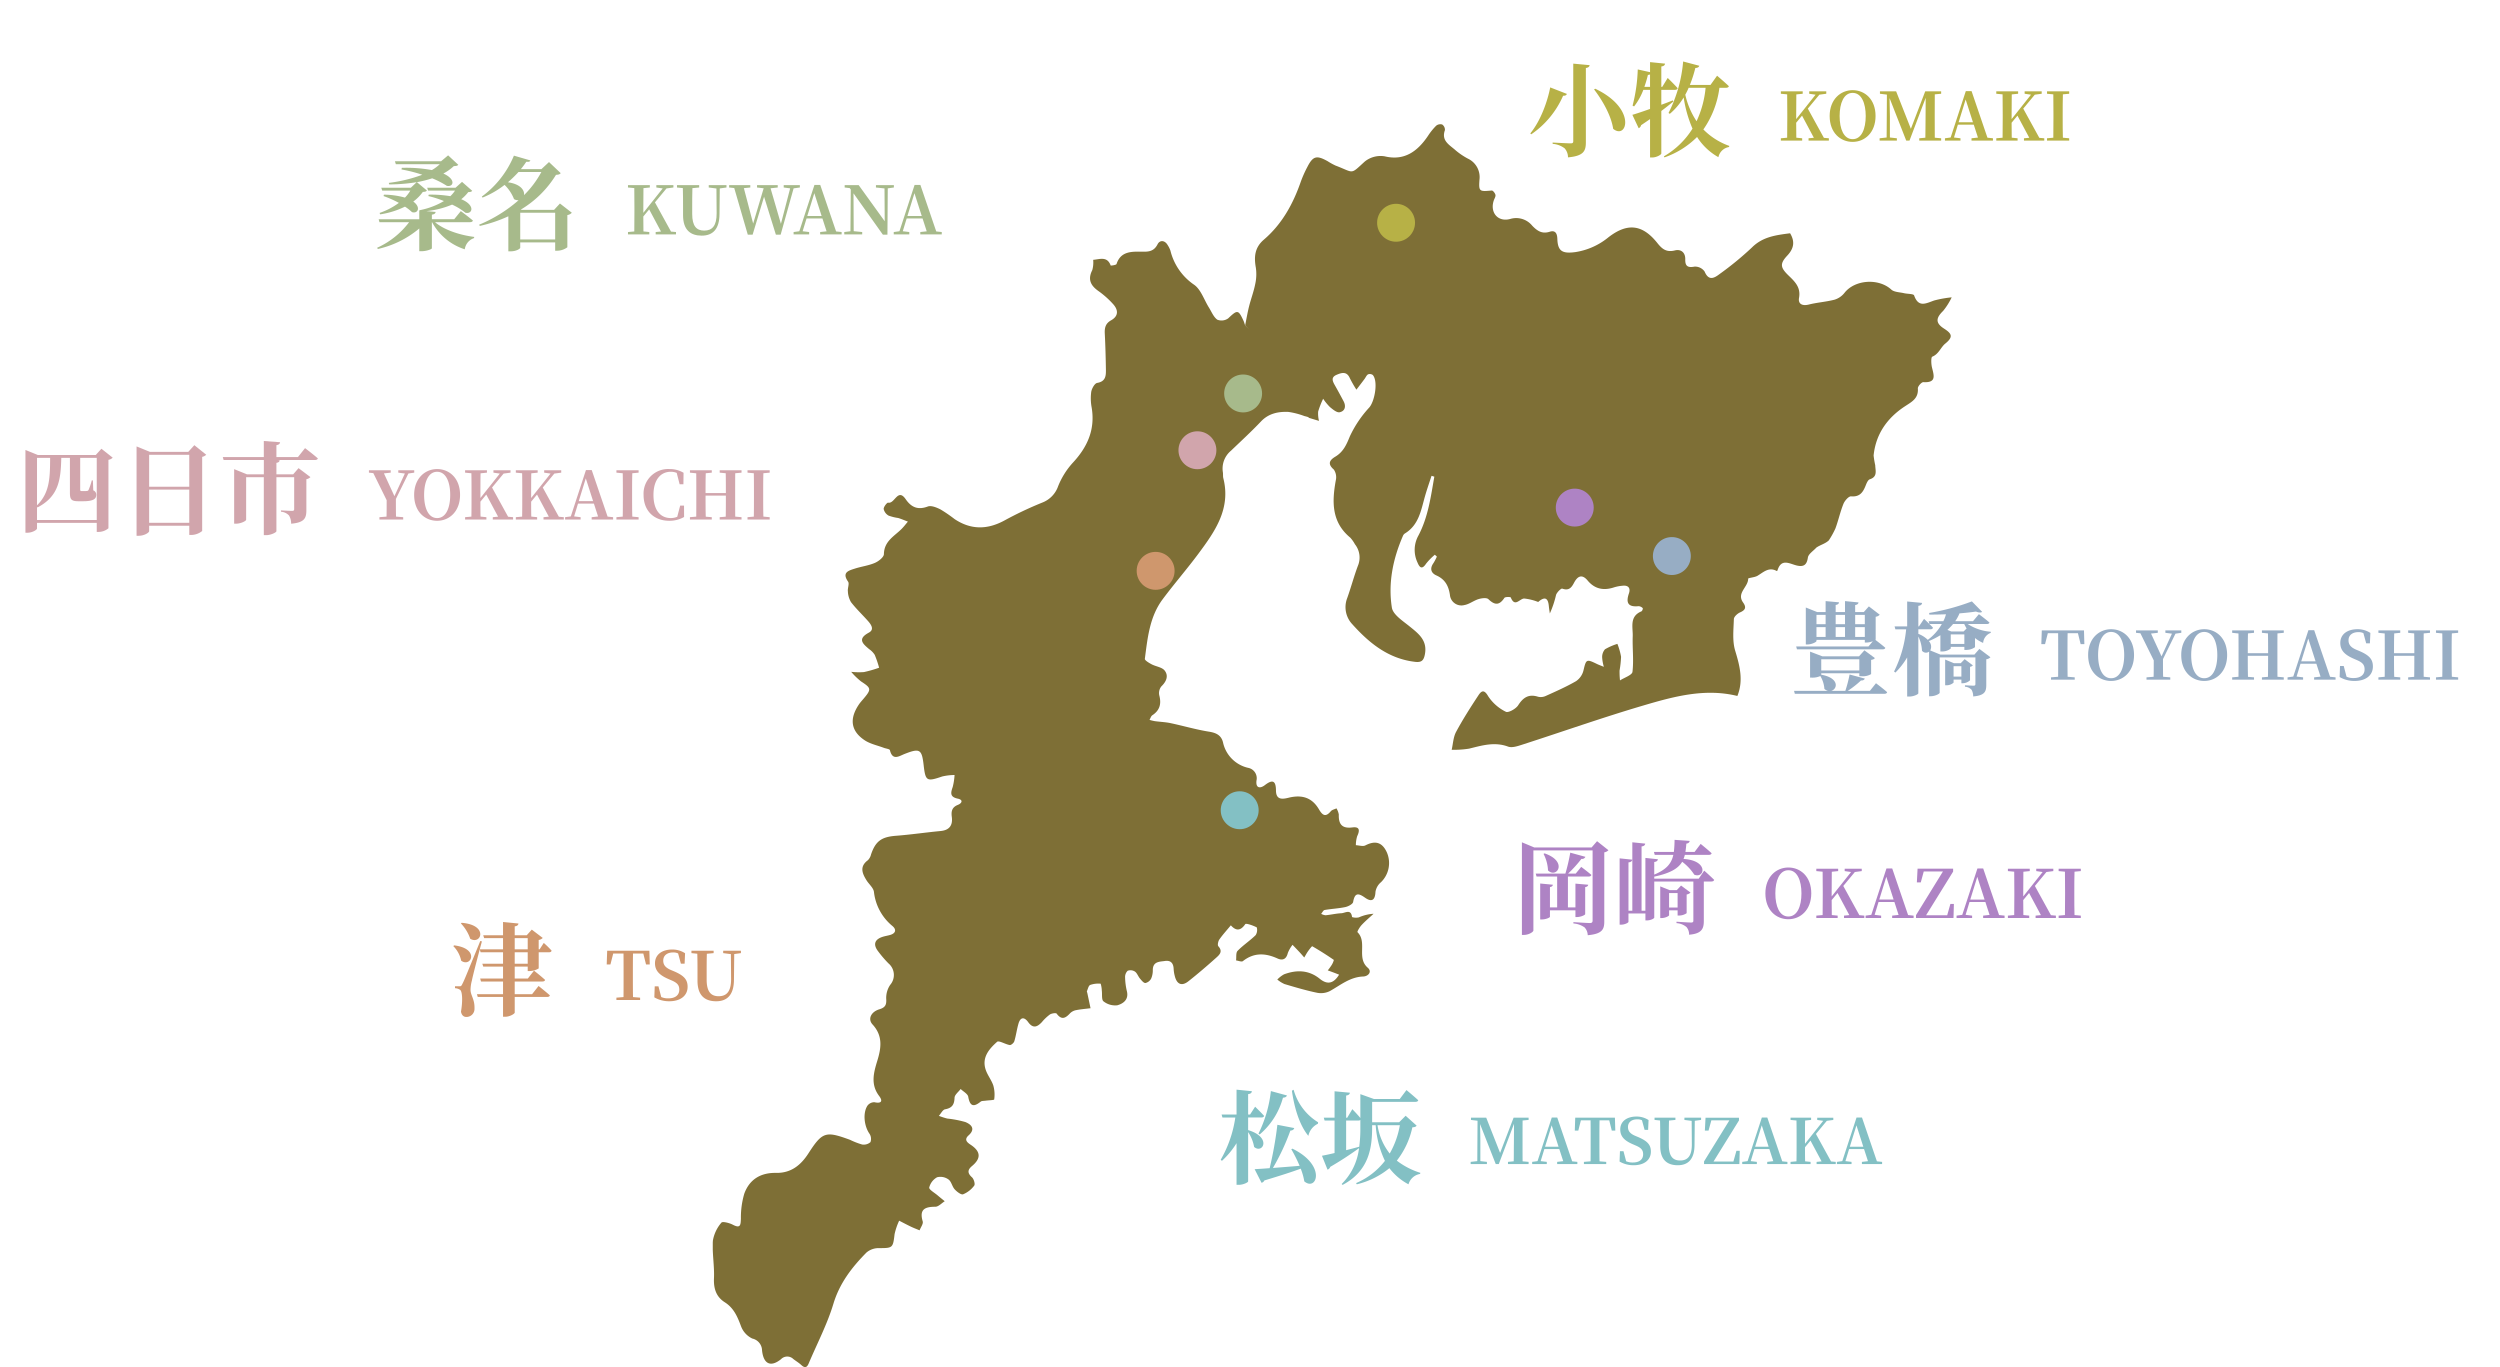 <svg xmlns="http://www.w3.org/2000/svg" xmlns:xlink="http://www.w3.org/1999/xlink" width="640" height="350" viewBox="0 0 640 350">
  <defs>
    <clipPath id="clip-path">
      <rect id="長方形_1" data-name="長方形 1" width="317.157" height="318.21" fill="#7e6f36"/>
    </clipPath>
    <clipPath id="clip-intro_pic">
      <rect width="640" height="350"/>
    </clipPath>
  </defs>
  <g id="intro_pic" clip-path="url(#clip-intro_pic)">
    <g id="グループ_2" data-name="グループ 2" transform="translate(182.469 31.79)">
      <g id="グループ_1" data-name="グループ 1" transform="translate(0)" clip-path="url(#clip-path)">
        <path id="パス_1" data-name="パス 1" d="M97.382,18.8c1.683-.137,3.6-.993,4.484,1.455.021.058,1.412-.111,1.5-.389.989-3.036,3.425-3.192,5.978-3.162,1.773.021,3.463.226,4.523-1.882.566-1.128,1.854-1.1,2.613.246a6.639,6.639,0,0,1,.677,1.369,14.813,14.813,0,0,0,6.02,8.708c1.784,1.213,2.583,3.871,3.839,5.871.675,1.075,1.177,2.406,2.134,3.1a2.931,2.931,0,0,0,2.8-.333c2.348-2.228,2.585-2.273,3.914.609.175.38.282.8.421,1.2,3.828,3.715,8.08,6.948,12.045,10.5a4.8,4.8,0,0,1,1.739,4.8c-.545,2.318-.331,4.35,1.378,6.142.451.472.786,1.162.075,1.786a19.424,19.424,0,0,0-4.183-1.09c-2.583-.1-5.031.376-6.995,2.444-2.465,2.6-5.112,5.023-7.7,7.507a5.925,5.925,0,0,0-2.059,5.486c.081.5-.009,1.043.115,1.532,1.983,7.8-2.132,13.62-6.377,19.33-2.948,3.969-6.2,7.708-9.159,11.673-3.343,4.486-3.856,9.919-4.551,15.233-.051.393,1.055,1.047,1.72,1.4,1.1.588,2.658.731,3.343,1.6,1.07,1.357.451,2.818-.837,4.063a2.751,2.751,0,0,0-.536,2.277c.577,2.179.15,3.841-1.773,5.112-.35.231-.487.784-.724,1.188a13.687,13.687,0,0,0,1.384.327c1.329.182,2.683.224,3.991.5,3.3.7,6.559,1.664,9.887,2.194,1.837.293,3.1.927,3.551,2.717a8.508,8.508,0,0,0,6.413,6.531,2.711,2.711,0,0,1,2.16,3.264c-.233,1.944.91,2.117,2.149,1.162,2.07-1.6,2.82-1.015,2.839,1.389s1.585,2.252,3.2,1.85c3.529-.878,6.063,0,7.809,2.972.891,1.517,1.677,2.094,3.021.487.323-.385.961-.506,1.455-.748a4.565,4.565,0,0,1,.6,1.581c-.085,2.489.833,3.651,3.5,3.3,1.842-.239,1.914.769,1.216,2.22a7.82,7.82,0,0,0-.348,2.331c.82.036,1.8.38,2.433.053,2.557-1.316,4.322-.82,5.52,1.833a6.848,6.848,0,0,1-1.513,7.58,4.064,4.064,0,0,0-1.421,2.476c-.1,2.215-1.021,2.671-2.683,1.489-1.724-1.226-2.619-1.271-3.036,1.107-.1.549-1.248,1.141-2,1.3-1.739.372-3.542.442-5.3.752-.342.06-.594.647-.887.989a3.141,3.141,0,0,0,1.139.359c1.357-.13,2.7-.457,4.055-.521.957-.047,2.444-1.186,2.715.981a3.265,3.265,0,0,0,1.758.075,10.937,10.937,0,0,1,3.754-.917c-1.025.949-2.1,1.85-3.053,2.869-.491.528-1.2,1.709-1.062,1.846,2.559,2.544-.288,6.567,2.615,9.09,1.2,1.038.12,2.209-1.143,2.254-3.393.122-5.811,2.209-8.55,3.732a5.121,5.121,0,0,1-3.267.432c-2.82-.588-5.6-1.412-8.36-2.237a7.912,7.912,0,0,1-1.827-1.149,7.283,7.283,0,0,1,1.731-1.34c3.224-1.192,6.345-1.122,9.152,1.154,1.963,1.592,3.544,1.2,4.935-1.06-.451-.177-.865-.348-1.284-.506-.536-.2-1.075-.4-1.613-.592a14.927,14.927,0,0,0,.957-1.314,4.459,4.459,0,0,0,.6-1.365c-1.795-1.239-3.638-2.412-5.529-3.5-.09-.053-.743.8-1.075,1.267-.361.513-.654,1.072-.974,1.613-.382-.434-.754-.876-1.147-1.3-.611-.656-1.235-1.3-1.852-1.946a8.409,8.409,0,0,0-1.209,2.1c-.378,1.579-1.32,1.991-2.632,1.4-3.111-1.412-6.033-1.564-8.873.675-.329.258-1.149-.107-1.743-.182.111-.835-.081-1.963.389-2.446,1.419-1.459,3.166-2.594,4.623-4.023a2.431,2.431,0,0,0,.284-1.989c-.927-.479-2.741-1.124-2.942-.829-1.449,2.132-2.707,1.393-3.69.3-1.04,1.26-2.077,2.389-2.946,3.634-.312.447-.513,1.444-.256,1.726,1.254,1.382.226,2.245-.62,3-2.288,2.049-4.621,4.051-7.029,5.954-1.711,1.352-2.98.805-3.506-1.352a8.928,8.928,0,0,1-.284-1.769c-.049-1.476-.735-2.286-2.235-2.062-1.376.2-3.044.109-3.106,2.248a5.335,5.335,0,0,1-.406,2.226,2.225,2.225,0,0,1-1.478,1.169c-.451.026-1-.673-1.4-1.145-.476-.562-.722-1.387-1.288-1.786a2.1,2.1,0,0,0-1.861-.207,2.219,2.219,0,0,0-.656,1.724,16.966,16.966,0,0,0,.464,3.544c.515,2.154-1,3.168-2.461,3.57a4.784,4.784,0,0,1-3.531-1.011c-.532-.4-.308-1.807-.436-2.76a7.033,7.033,0,0,0-.288-1.754,6.3,6.3,0,0,0-2.681.318c-.429.179-.594,1.023-.837,1.587-.056.124.07.323.1.491q.413,1.939.82,3.882c-1.222.154-2.457.248-3.664.485a2.992,2.992,0,0,0-1.551.78c-1.154,1.254-2.171,1.872-3.459.115-.175-.241-1.28-.073-1.743.231a11.884,11.884,0,0,0-2.032,1.933c-1.181,1.269-2.273,1.726-3.514.013-.968-1.34-1.974-1.361-2.483.385-.432,1.481-.62,3.032-1.064,4.508-.128.425-.816,1.025-1.162.974-1.134-.171-2.786-1.235-3.241-.829-2.049,1.82-3.959,4.008-2.935,7.123.47,1.431,1.5,2.675,1.972,4.106a8.629,8.629,0,0,1,.214,3.529c-.019.186-1.476.209-2.267.323-.408.058-.919.013-1.2.241-1.857,1.5-2.75,1.145-3.179-1.258-.135-.752-1.267-1.327-1.94-1.983-.549.743-1.534,1.47-1.562,2.233-.064,1.76-.628,2.641-2.421,2.963-.613.111-1.068,1.094-1.594,1.679a19.549,19.549,0,0,0,2.143.692,27.026,27.026,0,0,1,4.632.891c1.491.6,2.694,1.733.84,3.408-1.128,1.019-.551,1.7.472,2.374,2.651,1.735,2.773,3.5.408,5.473-1.175.981-1.224,1.812-.015,2.9.481.434.857,1.75.573,2.119a6.735,6.735,0,0,1-2.848,2.224c-.515.188-1.6-.658-2.164-1.278-.656-.724-.831-1.987-1.57-2.51a3.527,3.527,0,0,0-2.916-.577,4.134,4.134,0,0,0-2.023,2.634c-.1.511,1.363,1.337,2.134,2,.6.515,1.222,1,1.835,1.506-.8.5-1.6,1.408-2.4,1.412-2.677.011-4.147.647-3.239,3.749.186.63-.511,1.521-.8,2.29-.739-.31-1.491-.592-2.211-.936-1.017-.487-2.013-1.019-3.017-1.534a16.8,16.8,0,0,0-1.171,3.438c-.41,3.546-.487,3.591-4.014,3.583a4.843,4.843,0,0,0-3.181,1.128c-3.719,3.767-6.864,7.813-8.471,13.133-1.583,5.253-4.185,10.2-6.33,15.284-.451,1.07-1,1.207-1.878.393-.622-.577-1.365-1.019-2.042-1.536a2.224,2.224,0,0,0-3.17.045c-2.638,2.115-4.474,1.233-4.843-2.245a3.17,3.17,0,0,0-2.487-3.047,5.666,5.666,0,0,1-2.886-3.13c-.917-2.448-1.839-4.679-4.181-6.168-2.19-1.393-2.869-3.5-2.752-6.157.139-3.2-.494-6.437-.28-9.622a9.539,9.539,0,0,1,2.183-4.6c.273-.367,2.032.068,2.9.526,1.987,1.043,2.021.092,2.089-1.532a21.577,21.577,0,0,1,.863-6.4c1.32-3.638,4.162-5.4,8.135-5.328,3.756.068,6.285-1.882,8.285-4.989,3.587-5.565,4.429-5.756,10.646-3.48a19.375,19.375,0,0,0,3.083,1.2,2.585,2.585,0,0,0,2.158-.611,2.425,2.425,0,0,0-.273-2.173c-1.32-1.891-1.739-5.2-.517-7.129a2.193,2.193,0,0,1,1.775-.91c1.812.4,2.241-.273,1.233-1.6-2.237-2.955-1.4-5.973-.472-9,1.023-3.32,1.461-6.4-1.226-9.319-1.252-1.361-.393-3.22,1.754-3.869,1.607-.485,1.859-1.226,1.752-2.779a5.946,5.946,0,0,1,1.021-3.47,3.881,3.881,0,0,0-.434-5.5,29.16,29.16,0,0,1-2.812-3.311c-1.184-1.69-.583-2.88,1.3-3.487.647-.209,1.331-.306,1.983-.5,1.419-.429,1.585-1.378.564-2.252a13.169,13.169,0,0,1-4.758-8.746c-.132-1.053-1.273-1.965-1.9-2.974-1.111-1.78-1.833-3.529.346-5.144a3.134,3.134,0,0,0,.812-1.491c1.175-3.44,2.711-4.486,6.4-4.768,3.807-.291,7.593-.855,11.4-1.216,2.3-.218,3.158-1.5,2.871-3.632-.194-1.448.064-2.468,1.56-3.064,1.066-.423,1.4-1.3-.013-1.589-2.07-.427-1.839-1.489-1.312-2.993a16.063,16.063,0,0,0,.472-3.066,14.844,14.844,0,0,0-3.138.374c-4.01,1.369-4.307,1.222-4.783-2.959-.461-4.029-1.011-4.318-4.877-2.8-1.391.547-3.076,1.81-3.749-.966-.075-.308-1.017-.4-1.551-.6-1.656-.628-3.491-.991-4.929-1.951-3.568-2.376-3.948-5.527-1.406-9.231.338-.489.746-.929,1.13-1.384,2.068-2.44,1.976-2.735-.624-4.429a17.827,17.827,0,0,1-2.54-2.465,17.353,17.353,0,0,0,3.275.064,30.9,30.9,0,0,0,3.88-1.117,27.834,27.834,0,0,0-1.122-3.288,5.073,5.073,0,0,0-1.419-1.457c-1.643-1.391-3.1-2.609-.079-4.241,1.481-.8.564-2.081-.261-3.006-1.431-1.609-3.008-3.1-4.32-4.8a5.878,5.878,0,0,1-.795-2.762c-.107-.825.425-1.936.045-2.485-1.645-2.374.147-2.816,1.72-3.326,1.7-.551,3.523-.769,5.149-1.47.953-.41,2.295-1.463,2.307-2.245.053-3.307,2.649-4.572,4.529-6.446.581-.581,1.077-1.248,1.613-1.874-.827-.314-1.641-.673-2.485-.927a11.91,11.91,0,0,1-2.453-.609,2.569,2.569,0,0,1-1.263-1.7c-.023-.551.867-1.679,1.149-1.617,1.679.372,2.448-3.828,4.474-.9,1.446,2.089,3.115,2.839,5.67,1.886.884-.329,2.269.25,3.258.748A36.385,36.385,0,0,1,61.9,85.163c4.177,2.784,8.383,2.75,12.774.359a93.666,93.666,0,0,1,9.676-4.578,6.9,6.9,0,0,0,4.066-4.2A19.931,19.931,0,0,1,92.1,70.825c3.788-4.044,5.826-8.522,4.909-14.149a12.75,12.75,0,0,1-.122-4.074c.143-.861.884-2.186,1.528-2.295,2.164-.367,2.254-1.81,2.228-3.384-.047-3.074-.126-6.151-.286-9.221-.079-1.481.167-2.609,1.607-3.416,2.006-1.124,1.85-2.735.451-4.234A22.8,22.8,0,0,0,98.8,26.837c-2.045-1.421-2.873-2.987-1.643-5.409a7.286,7.286,0,0,0,.229-2.626" transform="translate(0 15.928)" fill="#7e6f36"/>
        <path id="パス_2" data-name="パス 2" d="M79.031,74.75c-.147-.464-.154-1.087-.466-1.365-2.042-1.8-2.175-3.888-1.7-6.469a5.665,5.665,0,0,0-1.427-4.266c-2.327-2.431-5.112-4.416-7.6-6.706-1.466-1.35-2.707-2.942-4.049-4.427.329-1.626.6-3.262,1.006-4.869.483-1.923,1.2-3.794,1.579-5.734a11.6,11.6,0,0,0,.154-4.2c-.5-2.792-.276-5.159,2.062-7.159,4.636-3.969,7.471-9.133,9.449-14.835a29.463,29.463,0,0,1,1.658-3.73c1.459-2.856,2.369-3.1,5.236-1.5a16.388,16.388,0,0,0,2.01,1.109c4.845,1.833,3.658,2.444,7.469-1.032A6.475,6.475,0,0,1,99.5,8.226c5,1.209,8.385-1.2,11.12-5.262A15.575,15.575,0,0,1,112.688.4,1.7,1.7,0,0,1,114.237.08a1.659,1.659,0,0,1,.7,1.444c-.993,2.752,1.209,3.788,2.7,5.138A17.856,17.856,0,0,0,120.8,8.812a5.222,5.222,0,0,1,2.98,5.4c-.222,3.059-.013,3.059,3.143,2.769.3-.028.861.684.949,1.124s-.276.955-.436,1.44c-1.011,3.034,1.017,5.563,4.175,4.73a5.29,5.29,0,0,1,5.681,1.724c1.26,1.3,2.493,2.173,4.469,1.536,1.363-.438,1.908.34,1.953,1.8.1,3.2,1.284,3.858,4.621,3.41a17.532,17.532,0,0,0,8.49-3.813c4.82-3.713,8.67-3.32,12.513,1.519,1.246,1.57,2.357,2.4,4.5,1.859,1.444-.363,2.666.472,2.624,2.28-.041,1.7.581,2.222,2.371,1.871a3,3,0,0,1,2.581,1.258c1.04,2.5,2.489,1.673,3.831.649a80.4,80.4,0,0,0,8.27-6.79c2.794-2.8,6.247-3.183,9.783-3.653,1.25,2.089,1.03,3.843-.711,5.706-1.991,2.128-1.773,3.1.359,5.155,1.6,1.545,3.126,3,2.643,5.676-.282,1.566.831,2.13,2.508,1.709,2.168-.543,4.439-.682,6.6-1.248a5.166,5.166,0,0,0,2.534-1.75c2.666-3.4,8.734-3.784,11.964-.844.754.688,2.166.673,3.286.94.882.209,2.416.135,2.568.57,1.122,3.2,3.042,2.03,5.119,1.3a27.58,27.58,0,0,1,4.5-.808,17.037,17.037,0,0,1-2.194,3.476c-1.852,1.8-2.008,3.074.2,4.5,2,1.288,2.506,2.111.34,3.873-1.158.942-1.636,2.653-3.311,3.339-.357.147-.3,1.837-.088,2.732.489,2.042,1.246,3.989-2.2,3.788-.464-.026-1.449,1.085-1.41,1.615.184,2.574-1.545,3.41-3.326,4.583-4.5,2.959-7.443,7.069-8,12.583a23.081,23.081,0,0,0,.417,2.493c.028,1.34.671,2.927-1.382,3.591-.5.16-.844,1.038-1.09,1.654-.677,1.7-1.5,2.9-3.7,2.718-.615-.053-1.634,1.1-1.963,1.912-.827,2.04-1.29,4.226-2.053,6.294a21.807,21.807,0,0,1-1.7,3.066c-.917.87-2.181,1.141-3.19,1.85-.761.848-2.036,1.624-2.168,2.562-.265,1.852-1.058,2.393-2.7,2.049-1.908-.4-4.081-2.034-5.083,1.241-.017.062-.167.15-.2.13-2.04-1.111-3.391.333-4.937,1.243-.722.423-2.365.506-2.363.739.009,2.147-3.04,3.649-1.3,6.087.859,1.2.647,1.921-.763,2.527-.679.293-1.579,1.111-1.6,1.716-.083,2.7-.423,5.576.335,8.084,1.181,3.912,2.16,7.64.564,11.6-8.326-2.047-16.294.145-24.118,2.453-10.377,3.059-20.591,6.672-30.893,9.992-1.188.38-2.664.9-3.7.515-3.476-1.28-6.666-.284-9.971.526a24.6,24.6,0,0,1-4.457.291c.357-1.538.41-3.237,1.13-4.58,1.724-3.213,3.7-6.3,5.711-9.353.733-1.113,1.434-1.641,2.5.218a11.455,11.455,0,0,0,4.527,3.984c.615.331,2.566-.739,3.149-1.654,1.293-2.019,2.694-2.938,5.076-2.2a3.019,3.019,0,0,0,1.955-.179c2.638-1.192,5.3-2.363,7.8-3.807a4.639,4.639,0,0,0,1.886-2.717c.688-2.893.739-3,3.45-1.681.44.216.906.378,1.775.735a10.8,10.8,0,0,1-.438-2.455,3.028,3.028,0,0,1,.731-2.042,15.38,15.38,0,0,1,3.17-1.384,16.417,16.417,0,0,1,.942,3.314,26.066,26.066,0,0,1-.387,3.525,21.2,21.2,0,0,0,.113,2.519c1.115-.726,3.094-1.35,3.194-2.2.357-2.987-.043-6.055.064-9.086.081-2.309-.916-5.108,2.248-6.4a1.036,1.036,0,0,0,.333-.8,1.681,1.681,0,0,0-1.051-.521c-2.66.276-3.354-.79-2.5-3.267.47-1.367-.162-2.156-1.692-1.959a10.138,10.138,0,0,0-2.006.374c-2.677.912-4.995.541-6.875-1.713-1.483-1.778-2.619-1.07-3.487.59-.662,1.269-1.348,2.072-3,1.485-.32-.115-1.374.94-1.6,1.617a24.839,24.839,0,0,1-1.59,4.741c-.088-.637-.2-1.269-.256-1.906-.177-1.848-.863-2.572-2.544-1.194-.066.053-.15.164-.2.152a13.62,13.62,0,0,0-3.574-.88c-1.158.032-2.369,2.341-3.42-.263-.073-.177-1.446-.188-1.639.1-1.282,1.946-2.463,1.91-4.089.335-.447-.432-1.718-.265-2.506-.028-1.254.376-2.374,1.307-3.632,1.528a2.952,2.952,0,0,1-3.719-2.619c-.344-2.282-1.239-3.969-3.455-4.959-1.4-.622-1.741-1.778-.761-3.151a13.512,13.512,0,0,0,.878-1.673c-.175-.16-.348-.32-.523-.479a16.136,16.136,0,0,0-2.245,2.295c-1.079,1.636-1.681.927-2.2-.316a7.564,7.564,0,0,1,.235-6.877c2.5-4.721,3.175-9.941,4.081-15.085l-.714-.224c-.553,1.707-1.149,3.4-1.645,5.125-1.034,3.581-1.549,7.42-5.151,9.622a1.33,1.33,0,0,0-.5.575c-2.568,5.894-3.856,12.1-2.859,18.424.278,1.767,2.711,3.339,4.4,4.7,2.376,1.927,4.762,3.63,4.046,7.294-.31,1.6-.906,2.079-2.534,1.886-6.813-.805-11.712-4.8-16.042-9.627a6.369,6.369,0,0,1-1.3-6.7c.974-2.724,1.713-5.531,2.726-8.238a5.463,5.463,0,0,0-.752-5.535,8.726,8.726,0,0,0-1.171-1.671c-4.848-4-4.721-9.2-3.728-14.69a3.482,3.482,0,0,0-.5-2.754c-1.688-1.474-1.1-2.421.385-3.314,2-1.2,2.826-2.987,3.69-5.144a28.9,28.9,0,0,1,5.018-7.467c1.4-1.656,2.271-6.685.884-8.285a1.283,1.283,0,0,0-1.224-.169c-.4.235-.6.795-.91,1.2-.682.91-1.376,1.812-2.066,2.718A31.287,31.287,0,0,1,90.6,65.036c-.79-1.829-2.094-1.429-3.4-.874-1.534.649-1,1.681-.417,2.718.756,1.331,1.483,2.679,2.2,4.029.7,1.314.385,2.553-1,2.837-.716.145-1.75-.72-2.476-1.325a13.826,13.826,0,0,1-1.745-2.13,22.231,22.231,0,0,0-1.28,3.286,7.653,7.653,0,0,0,.216,2.38l-2.542-.767c-.293-.342-.75-.3-1.113-.472Z" transform="translate(72.496 0.001)" fill="#7e6f36"/>
        <path id="パス_3" data-name="パス 3" d="M70.93,34.973l1.113.472-1.113-.472" transform="translate(80.606 39.744)" fill="#7e6f36"/>
      </g>
    </g>
    <path id="パス_11" data-name="パス 11" d="M2.574-21.606A10.652,10.652,0,0,1,4.966-17.68c2.756,1.69,4.836-3.51-2.184-4.082Zm-1.95,5.8a7.455,7.455,0,0,1,2.028,3.744c2.5,1.846,4.888-3.094-1.794-3.926Zm6.916-1.3C3.406-6.994,3.406-6.994,2.938-6.084c-.26.546-.364.572-.754.572H1.066v.494a2.488,2.488,0,0,1,1.3.416c.6.416.7,2.86.234,5.59.182.988.754,1.352,1.352,1.352A2.063,2.063,0,0,0,6.058.182c.078-2.34-.962-3.3-1.014-4.706a9.464,9.464,0,0,1,.338-2.418C5.642-8.32,7.124-13.962,7.956-17Zm8.814,5.824v-2.938h3.328v2.938Zm0-6.552h3.328v2.86H16.354Zm3.8,8.424a4.6,4.6,0,0,0,2.34-.676v-4.134h2.652c.338,0,.6-.13.65-.416a24.435,24.435,0,0,0-2-1.976l-1.066,1.638H22.49v-2.392a1.94,1.94,0,0,0,1.04-.52L20.722-20.02l-1.3,1.456H16.354v-2.288c.7-.1.91-.364.962-.728l-3.952-.39v3.406H8.294l.234.728h4.836v2.86H7.41l.208.754h5.746v2.938H8.06l.234.728h5.07v3.068H7.514l.208.754h5.642v3.25H6.682l.208.7h6.474v5.07h.6c1.118,0,2.392-.754,2.392-1.066v-4h8.294c.364,0,.65-.13.7-.416C24.258-4.16,22.464-5.59,22.464-5.59L20.8-3.484H16.354v-3.25h7.072c.364,0,.65-.13.7-.416-1.066-.988-2.834-2.366-2.834-2.366L19.708-7.488H16.354v-3.068h3.328v1.144Z" transform="translate(115.413 258)" fill="#cf976d"/>
    <path id="パス_10" data-name="パス 10" d="M5.3-1.872v-3.38l.13.156c5.46-2.86,5.954-7.124,6.084-12.688h2.21V-8.97c0,1.716.234,2.288,2.158,2.288h1.222c2.5,0,3.354-.546,3.354-1.586a1.157,1.157,0,0,0-.754-1.2l-.1-2.548h-.286a16.008,16.008,0,0,1-.832,2.47.511.511,0,0,1-.442.234,4.246,4.246,0,0,1-.65.026H16.77c-.364,0-.416-.1-.416-.442v-8.06h4.238V-1.872ZM8.658-17.784C8.632-12.844,8.606-8.866,5.3-5.642V-17.784Zm13.13-2.34-1.456,1.612H5.538l-3.2-1.3V1.378h.494C4.082,1.378,5.3.65,5.3.286v-1.43H20.592V1.17h.494a3.923,3.923,0,0,0,2.5-.936V-17.29a1.936,1.936,0,0,0,1.092-.546ZM34.008-1.17v-8.5h10.27v8.5Zm10.27-17.394V-10.4H34.008v-8.164Zm1.3-2.47-1.56,1.716h-9.8l-3.432-1.4V2.158h.546c1.4,0,2.678-.78,2.678-1.2V-.416h10.27V1.95h.52A4.529,4.529,0,0,0,47.58.936v-18.98a2.021,2.021,0,0,0,1.04-.546ZM72.1-17.992H66.586v-3.042c.7-.13.884-.39.936-.754l-4.16-.312v4.108h-10.5l.208.754h10.3v3.666H59.046L55.77-14.9V-.936h.442c1.3,0,2.626-.7,2.626-1.014V-12.844h4.524V2h.624c1.17,0,2.6-.7,2.6-1.014V-12.844h4.55v8.138c0,.338-.1.494-.546.494-.6,0-2.834-.13-2.834-.13V-4a3.126,3.126,0,0,1,2.054.962,3.937,3.937,0,0,1,.546,2.106c3.432-.286,3.9-1.456,3.9-3.432v-7.956a1.945,1.945,0,0,0,1.04-.546l-3.042-2.288-1.378,1.586h-4.29V-16.51c.624-.1.78-.338.832-.676l-.572-.052H76.44c.39,0,.676-.13.754-.416-1.248-1.092-3.276-2.626-3.276-2.626Z" transform="translate(4.174 135)" fill="#d1a5ac"/>
    <path id="パス_17" data-name="パス 17" d="M16.718-12.948v-2.5h2.47v2.5Zm-9.906-2.5h2.34v2.5H6.812Zm2.34-3.146V-16.2H6.812V-18.59Zm4.966,3.146v2.5H11.726v-2.5Zm0-3.146V-16.2H11.726V-18.59Zm5.07,0V-16.2h-2.47V-18.59ZM1.612-10.5l.208.728H23.738c.364,0,.624-.1.7-.39-.832-.728-2.028-1.638-2.548-2.028.052-.052.078-.078.078-.1v-5.824a1.675,1.675,0,0,0,1.04-.52l-2.782-2.132-1.3,1.456h-2.21v-1.794c.6-.1.806-.338.858-.676l-3.458-.338v2.808H11.726v-1.82c.6-.1.806-.312.858-.676l-3.432-.312v2.808H6.994l-2.912-1.17v9.464h.39c1.118,0,2.34-.624,2.34-.884v-.286H19.188v.676h.468a4.813,4.813,0,0,0,1.586-.338L20.124-10.5ZM17.784-7.228v2.86H8.034v-2.86Zm2.7,8.086H14.82A23.929,23.929,0,0,0,18.2-1.794c.572.026.858-.182.988-.494l-3.9-1.04A32.071,32.071,0,0,1,14.2.858H10.582c1.612-.416,2.21-3.276-2.548-4.134V-3.64h9.75v.754h.546a4.105,4.105,0,0,0,2.47-.546v-3.64c.572-.078.806-.234.962-.468L19.084-9.516,17.706-7.982H8.32l-3.146-1.2v6.656h.52A4.694,4.694,0,0,0,7.8-2.938,7.373,7.373,0,0,1,8.84.364a2.256,2.256,0,0,0,.91.494H1.066l.208.754H24.206c.364,0,.624-.13.7-.416-1.092-.962-2.86-2.288-2.86-2.288Zm21.424-3.64V-5.46h2v2.678ZM46.124-5.3a1.131,1.131,0,0,0,.728-.364L44.746-7.254l-1.014,1.04H42.016L39.754-7.15V-.572h.312a2.645,2.645,0,0,0,1.846-.676v-.78h2v.936h.364a2.788,2.788,0,0,0,1.846-.754Zm-4.94-5.85V-13.6h3.484v2.444Zm3.458-5.1c.182.39.39.78.6,1.144l-.754.754h-3.2l-.962-.39a13.3,13.3,0,0,0,1.456-1.508ZM32.89-14.9h3.068c.364,0,.624-.13.676-.416-.26-.286-.6-.624-.91-.936H38.9a12.959,12.959,0,0,1-3.588,4.056,7.048,7.048,0,0,0-2.418-1.534ZM45.136-9.62a3.907,3.907,0,0,0,2.262-.7v-2.34a9.2,9.2,0,0,0,2.08,1.248,2.973,2.973,0,0,1,1.95-2.574v-.286a12.625,12.625,0,0,1-5.9-1.976h4.836c.39,0,.65-.1.728-.39-1.04-.91-2.7-2.132-2.7-2.132l-1.508,1.794h-4.55a9.978,9.978,0,0,0,1.092-2c1.56-.13,3.016-.286,4.212-.468.754.312,1.3.312,1.586.078l-2.626-2.678a57.633,57.633,0,0,1-10.946,2.964l.052.416c1.378,0,2.834-.026,4.264-.078a9.161,9.161,0,0,1-.676,1.768h-3.77l.208.728c-.7-.7-1.378-1.326-1.378-1.326l-1.3,1.924H32.89V-20.9c.7-.1.91-.364.962-.754l-3.822-.364v6.37H26.806l.208.754H29.77a30.526,30.526,0,0,1-3.094,10.79l.338.286A19.652,19.652,0,0,0,30.03-7.7V2.314H30.6c1.092,0,2.288-.572,2.288-.832V-13.052a9.1,9.1,0,0,1,.936,3.64,1.313,1.313,0,0,0,1.82.234V2.236h.39c1.144,0,2.314-.624,2.314-.884V-7.7H47.5V-.91c0,.286-.078.442-.468.442-.468,0-2.21-.1-2.21-.1v.364a2.546,2.546,0,0,1,1.69.78,3.326,3.326,0,0,1,.416,1.716c2.938-.26,3.354-1.222,3.354-2.964V-7.228a1.761,1.761,0,0,0,1.066-.52L48.516-9.88,47.242-8.424h-8.71l-2.6-1.066a2.053,2.053,0,0,0-.364-2.392,19.784,19.784,0,0,0,2.964-1.508v4.16H38.9a3.379,3.379,0,0,0,2.288-.754V-10.4h3.484v.78Z" transform="translate(458.205 176)" fill="#97adc4"/>
    <path id="パス_15" data-name="パス 15" d="M16.172-3.952v1.716h.39c.962,0,2.106-.52,2.106-.754V-9.906c.546-.078.728-.312.78-.6l-3.276-.286v6.084H14.248v-7.9h5.3c.364,0,.624-.13.7-.416-.988-.858-2.6-2.054-2.6-2.054l-1.4,1.716H14.3a32.751,32.751,0,0,0,3.406-3.77.918.918,0,0,0,1.014-.52L14.846-18.72A46.683,46.683,0,0,1,13.6-13.364H6.006l.208.754h5.278v7.9H9.646v-5.2c.52-.078.7-.312.754-.6l-3.25-.312v9.2h.468c.936,0,2.028-.468,2.028-.676V-3.952ZM8.008-18.408A10.251,10.251,0,0,1,9.152-14.17c2.21,2.158,5.226-2.262-.884-4.368Zm13.7-3.25-1.4,1.612H5.642L2.47-21.372V2.34h.494c1.248,0,2.444-.754,2.444-1.144V-19.292H20.566v17.94c0,.416-.156.65-.676.65-.754,0-4.238-.234-4.238-.234V-.6A5.715,5.715,0,0,1,18.512.416a3.036,3.036,0,0,1,.806,2C23.01,2.08,23.556.936,23.556-1.066V-18.8a1.846,1.846,0,0,0,1.066-.546ZM42.328-8.372V-4.68H40.144V-8.372Zm0,4.42v1.326h.39a3.434,3.434,0,0,0,1.924-.6V-8.008A1.931,1.931,0,0,0,45.63-8.5L43.212-10.3,42.12-9.126H40.274l-2.392-.962v8.112h.338c.936,0,1.924-.52,1.924-.728V-3.952Zm5.408-8.112H36.348v-.52c4.186-.884,6.162-2.132,7.15-3.8a12.709,12.709,0,0,1,3.094,3.3c2.652,1.092,3.8-3.614-2.756-4.03a4.864,4.864,0,0,0,.338-1.04H50.31c.364,0,.65-.13.728-.416-1.066-.988-2.808-2.392-2.808-2.392L46.67-18.9H44.33c.1-.676.182-1.378.234-2.132.572-.078.806-.364.858-.7L41.548-22a27.551,27.551,0,0,1-.182,3.094h-5.1l.208.754h4.758c-.468,2.132-1.664,3.718-4.888,5.044v-3.224c.65-.078.884-.338.936-.7l-3.2-.338v13.52H33.1V-20.306c.676-.1.884-.364.936-.728l-3.3-.338V-3.848h-.988V-16.224c.676-.078.91-.338.962-.7l-3.224-.338V-.286H27.9c.884,0,1.846-.494,1.846-.728V-3.146h4.342v1.768h.442c.858,0,1.82-.468,1.82-.728v-9.23h10.01V-1.3c0,.312-.13.468-.572.468-.65,0-3.744-.208-3.744-.208v.364A4.388,4.388,0,0,1,44.59.312a2.857,2.857,0,0,1,.676,1.976c3.3-.26,3.77-1.612,3.77-3.51V-11.336H50.96c.364,0,.65-.13.728-.416-.936-.936-2.548-2.366-2.548-2.366Z" transform="translate(387.14 237)" fill="#ae83c4"/>
    <path id="パス_20" data-name="パス 20" d="M17.238-15.288l-.286.182C19.084-12.324,21.32-8.45,21.84-5.018,25.4-2.106,27.95-10.218,17.238-15.288ZM5.72-15.626C5.044-12.09,3.3-7.124.624-3.848l.234.234a23.072,23.072,0,0,0,8.164-9.88c.65.026.858-.182.962-.468Zm5.9-6.084V-1.846c0,.39-.156.546-.676.546-.754,0-4.6-.208-4.6-.208v.338A5.721,5.721,0,0,1,9.412-.026a3.436,3.436,0,0,1,.858,2.314C14.3,1.924,14.846.65,14.846-1.586V-20.592c.65-.1.91-.338.962-.728Zm18.2,5.954a28.026,28.026,0,0,0,.91-3.068,1.209,1.209,0,0,0,.546-.13v3.2ZM37.1-12.3c-.988.39-1.976.78-2.938,1.118V-15h3.484c.364,0,.624-.13.7-.416-.884-1.014-2.548-2.626-2.548-2.626l-1.4,2.288h-.234v-5.226c.7-.1.884-.364.962-.728l-3.848-.39v2.574l-3.146-.7a41.96,41.96,0,0,1-1.326,9.282l.39.182A16.069,16.069,0,0,0,29.562-15h1.716v4.888c-1.976.7-3.614,1.248-4.524,1.508l1.612,3.432a1.122,1.122,0,0,0,.624-.78c.806-.546,1.586-1.066,2.288-1.56V2.314h.572c1.066,0,2.314-.7,2.314-1.04V-9.594c1.248-.936,2.262-1.742,3.068-2.418Zm8.4-3.224a25.76,25.76,0,0,1-2.314,8.554A20.279,20.279,0,0,1,40.3-13.754a18.538,18.538,0,0,0,.858-1.768Zm5.2,0c.39,0,.676-.13.754-.416-1.118-1.066-3.016-2.678-3.016-2.678l-1.69,2.366H41.47a31.506,31.506,0,0,0,1.4-4.342c.624-.026.91-.234,1.014-.572l-4.134-1.092A35.684,35.684,0,0,1,36.01-9.074l.338.208a16.875,16.875,0,0,0,3.536-4.186A31.929,31.929,0,0,0,42.146-5.07a21.14,21.14,0,0,1-7.332,7.1l.156.26a21.867,21.867,0,0,0,8.346-5.226,15.369,15.369,0,0,0,5.46,5.174,3.325,3.325,0,0,1,2.73-2.6l.052-.286a17.505,17.505,0,0,1-6.63-4.212,23.97,23.97,0,0,0,4.108-10.66Z" transform="translate(391.134 38)" fill="#b7b146"/>
    <path id="パス_13" data-name="パス 13" d="M10.582-10.582a18.787,18.787,0,0,0,5.954-9.412c.6-.026.91-.234,1.014-.572l-4.108-1.118A32.453,32.453,0,0,1,10.27-10.79ZM7.618-14.924h3.406c.364,0,.624-.13.676-.416-.806-.91-2.288-2.34-2.288-2.34l-1.3,2H7.618V-20.9c.728-.1.91-.364.962-.754l-3.926-.39v6.37H.832l.208.754h3.3A30.311,30.311,0,0,1,.6-4.108l.312.286A21.547,21.547,0,0,0,4.654-8.346V2.314h.6c1.118,0,2.366-.624,2.366-.884V-11.18a9.835,9.835,0,0,1,1.534,3.8C11.336-5.512,13.78-9.828,7.618-11.7Zm11.05,8.112A38.337,38.337,0,0,1,20.8-2.548c-2.47.208-4.836.39-6.838.546a57.15,57.15,0,0,0,4.472-9.568c.624-.026.91-.312.988-.65l-4.316-.832A95.216,95.216,0,0,1,13.13-1.95c-1.612.13-2.964.208-3.848.26L11.05,1.794a1.042,1.042,0,0,0,.728-.6c4.16-1.248,7.124-2.21,9.308-3.016A16.1,16.1,0,0,1,22,1.43c3.172,2.678,5.772-4.082-3.042-8.372Zm.156-14.976c.624,4.446,1.95,8.814,4.212,11.57a4.4,4.4,0,0,1,2.444-3.094l.052-.39a14.163,14.163,0,0,1-6.266-8.32Zm27.638,8.84a22.13,22.13,0,0,1-2.6,7.254,15.441,15.441,0,0,1-3.12-7.254Zm-10.4,5.512c-1.118.312-2.262.6-3.354.884v-7.592h3.146a1,1,0,0,0,.494-.13v1.846A35.268,35.268,0,0,1,36.062-7.436Zm11.882-7.93L46.28-13.7H39.364v-5.226H50.44c.39,0,.65-.13.728-.416-1.118-1.04-3.016-2.6-3.016-2.6l-1.716,2.288h-6.6L36.348-20.9v6.11c-.78-.962-2.054-2.262-2.054-2.262l-1.3,2.184h-.286V-20.54c.7-.1.91-.364.962-.728l-3.926-.364v6.76H26.988l.208.728h2.548v8.32c-1.4.338-2.548.572-3.224.7L27.95-1.56a1.216,1.216,0,0,0,.7-.728A84.737,84.737,0,0,0,36.01-7.072a15.441,15.441,0,0,1-4.446,9.178l.234.234c6.916-3.666,7.566-9.75,7.566-14.794v-.494h.91A25.171,25.171,0,0,0,42.64-3.822a18.4,18.4,0,0,1-7.384,5.694l.182.312A20.748,20.748,0,0,0,43.784-1.95a14.909,14.909,0,0,0,4.888,4.134A3.7,3.7,0,0,1,51.636-.468l.078-.286a19.212,19.212,0,0,1-6.032-3.12A20.96,20.96,0,0,0,49.66-12.4c.65-.052.91-.156,1.092-.442Z" transform="translate(311.902 301)" fill="#83c0c4"/>
    <path id="パス_18" data-name="パス 18" d="M9.741-11.9l.7,2.805h.952l-.1-3.519H.493L.374-9.1h.952L2.04-11.9H4.675c.017,1.717.017,3.468.017,5.185v.833c0,1.734,0,3.451-.017,5.134L2.856-.6V0H8.925V-.6L7.106-.748c-.034-1.717-.034-3.434-.034-5.134v-.833c0-1.751,0-3.485.034-5.185Zm5.168,5.593c0-3.264,1.054-5.916,3.332-5.916S21.59-9.571,21.59-6.307c0,3.315-1.071,5.933-3.349,5.933S14.909-2.992,14.909-6.307Zm3.332-6.613c-3.077,0-5.882,2.363-5.882,6.613,0,4.335,2.788,6.63,5.882,6.63s5.865-2.363,5.865-6.63C24.106-10.608,21.335-12.92,18.241-12.92Zm16.473,1.139L36.21-12v-.612H32.13V-12l1.683.221-2.669,5.8-2.686-5.831L30.192-12v-.612H24.616V-12l1.122.119,3.417,6.936c0,1.9,0,2.975-.034,4.2L27.3-.6V0h6.086V-.6L31.552-.748c-.034-1.292-.034-2.431-.034-4.522Zm4.029,5.474c0-3.264,1.054-5.916,3.332-5.916s3.349,2.652,3.349,5.916c0,3.315-1.071,5.933-3.349,5.933S38.743-2.992,38.743-6.307Zm3.332-6.613c-3.077,0-5.882,2.363-5.882,6.613,0,4.335,2.788,6.63,5.882,6.63S47.94-2.04,47.94-6.307C47.94-10.608,45.169-12.92,42.075-12.92ZM62.441-12v-.612H56.848V-12l1.547.153c.034,1.683.034,3.383.034,5.066h-5.2c0-1.7,0-3.4.051-5.066L54.825-12v-.612H49.232V-12l1.615.17c.017,1.7.017,3.417.017,5.117v.833c0,1.734,0,3.451-.017,5.134L49.232-.6V0h5.593V-.6L53.278-.731c-.051-1.7-.051-3.434-.051-5.389h5.2c0,1.972,0,3.706-.034,5.389L56.848-.6V0h5.593V-.6L60.826-.748c-.017-1.7-.017-3.434-.017-5.134v-.833c0-1.734,0-3.434.017-5.134Zm4.471,7.293,1.8-5.831,1.87,5.831ZM74.29-.748,70.227-12.665H68.748L64.872-.8,63.41-.6V0h3.978V-.6L65.722-.8l1-3.281h4.063l1.071,3.3L70.21-.6V0H75.7V-.6Zm6.681-6.936c-1.258-.544-1.955-1.207-1.955-2.4,0-1.343,1.037-2.091,2.533-2.091a2.806,2.806,0,0,1,1.275.255L83.538-9.3h.952l.119-2.669a5.9,5.9,0,0,0-3.3-.952c-2.567,0-4.4,1.275-4.4,3.519,0,1.955,1.224,3.06,3.366,4l.782.34c1.5.629,2.074,1.224,2.074,2.414,0,1.411-1.054,2.227-2.788,2.227a4.265,4.265,0,0,1-1.836-.34L77.792-3.5H76.84l-.1,2.822a7.469,7.469,0,0,0,3.825,1c2.941,0,4.692-1.479,4.692-3.706,0-1.836-.918-2.856-3.434-3.944ZM99.875-12v-.612H94.282V-12l1.547.153c.034,1.683.034,3.383.034,5.066h-5.2c0-1.7,0-3.4.051-5.066L92.259-12v-.612H86.666V-12l1.615.17c.017,1.7.017,3.417.017,5.117v.833c0,1.734,0,3.451-.017,5.134L86.666-.6V0h5.593V-.6L90.712-.731c-.051-1.7-.051-3.434-.051-5.389h5.2c0,1.972,0,3.706-.034,5.389L94.282-.6V0h5.593V-.6L98.26-.748c-.017-1.7-.017-3.434-.017-5.134v-.833c0-1.734,0-3.434.017-5.134Zm7.208,0v-.612h-5.678V-12l1.615.153c.034,1.717.034,3.434.034,5.134v.833c0,1.734,0,3.451-.034,5.134L101.405-.6V0h5.678V-.6l-1.615-.153c-.051-1.7-.051-3.434-.051-5.134v-.833c0-1.734,0-3.434.051-5.134Z" transform="translate(522.205 174)" fill="#97adc4"/>
    <path id="パス_16" data-name="パス 16" d="M3.349-6.307c0-3.264,1.054-5.916,3.332-5.916S10.03-9.571,10.03-6.307c0,3.315-1.071,5.933-3.349,5.933S3.349-2.992,3.349-6.307ZM6.681-12.92C3.6-12.92.8-10.557.8-6.307.8-1.972,3.587.323,6.681.323s5.865-2.363,5.865-6.63C12.546-10.608,9.775-12.92,6.681-12.92ZM24.854-.714,20.74-8.194l2.958-3.57L25.466-12v-.612H21.1V-12l1.632.238L17.765-5.508V-6.715c0-1.717,0-3.434.034-5.117L19.431-12v-.612H13.838V-12l1.615.153c.034,1.717.034,3.434.034,5.134v.833c0,1.734,0,3.451-.034,5.134L13.838-.6V0H19.3V-.6L17.8-.748c-.034-1.36-.034-2.669-.034-3.825l1.5-1.819L22.287-.731,20.927-.6V0h5.2V-.6Zm5.1-4,1.8-5.831,1.87,5.831ZM37.332-.748,33.269-12.665H31.79L27.914-.8l-1.462.2V0H30.43V-.6L28.764-.8l1-3.281H33.83L34.9-.782,33.252-.6V0h5.491V-.6ZM48.161-3.6,47.345-.7H41.939l6.919-11.169v-.748h-9.1L39.576-9.1h1l.765-2.805h4.913L39.355-.714V0h9.6l.1-3.6Zm5.083-1.105,1.8-5.831,1.87,5.831ZM60.622-.748,56.559-12.665H55.08L51.2-.8l-1.462.2V0H53.72V-.6L52.054-.8l1-3.281H57.12l1.071,3.3L56.542-.6V0h5.491V-.6ZM73.9-.714l-4.114-7.48,2.958-3.57L74.511-12v-.612H70.142V-12l1.632.238L66.81-5.508V-6.715c0-1.717,0-3.434.034-5.117L68.476-12v-.612H62.883V-12l1.615.153c.034,1.717.034,3.434.034,5.134v.833c0,1.734,0,3.451-.034,5.134L62.883-.6V0H68.34V-.6l-1.5-.153c-.034-1.36-.034-2.669-.034-3.825l1.5-1.819L71.332-.731,69.972-.6V0h5.2V-.6ZM81.549-12v-.612H75.871V-12l1.615.153c.034,1.717.034,3.434.034,5.134v.833c0,1.734,0,3.451-.034,5.134L75.871-.6V0h5.678V-.6L79.934-.748c-.051-1.7-.051-3.434-.051-5.134v-.833c0-1.734,0-3.434.051-5.134Z" transform="translate(451.14 235)" fill="#ae83c4"/>
    <path id="パス_19" data-name="パス 19" d="M11.781-.714,7.667-8.194l2.958-3.57L12.393-12v-.612H8.024V-12l1.632.238L4.692-5.508V-6.715c0-1.717,0-3.434.034-5.117L6.358-12v-.612H.765V-12l1.615.153c.034,1.717.034,3.434.034,5.134v.833c0,1.734,0,3.451-.034,5.134L.765-.6V0H6.222V-.6l-1.5-.153c-.034-1.36-.034-2.669-.034-3.825l1.5-1.819L9.214-.731,7.854-.6V0h5.2V-.6ZM15.81-6.307c0-3.264,1.054-5.916,3.332-5.916s3.349,2.652,3.349,5.916c0,3.315-1.071,5.933-3.349,5.933S15.81-2.992,15.81-6.307Zm3.332-6.613c-3.077,0-5.882,2.363-5.882,6.613,0,4.335,2.788,6.63,5.882,6.63s5.865-2.363,5.865-6.63C25.007-10.608,22.236-12.92,19.142-12.92ZM41.8-12v-.612h-4.08L34.051-3.026l-3.774-9.588H26.129V-12l1.785.221L27.846-.8l-1.8.2V0h4.42V-.6L28.679-.8V-6.222c0-.714-.034-2.975-.085-4.675L32.861,0h.833l4.148-10.965L37.808-5.61c-.034,1.479,0,3.179-.051,4.862L36.193-.6V0H41.8V-.6L40.171-.748c-.017-1.7-.017-3.417-.017-5.134v-.833c0-1.7,0-3.417.017-5.134Zm4.471,7.293,1.8-5.831,1.87,5.831ZM53.652-.748,49.589-12.665H48.11L44.234-.8l-1.462.2V0H46.75V-.6L45.084-.8l1-3.281H50.15l1.071,3.3L49.572-.6V0h5.491V-.6Zm13.277.034-4.114-7.48,2.958-3.57L67.541-12v-.612H63.172V-12l1.632.238L59.84-5.508V-6.715c0-1.717,0-3.434.034-5.117L61.506-12v-.612H55.913V-12l1.615.153c.034,1.717.034,3.434.034,5.134v.833c0,1.734,0,3.451-.034,5.134L55.913-.6V0H61.37V-.6l-1.5-.153c-.034-1.36-.034-2.669-.034-3.825l1.5-1.819L64.362-.731,63-.6V0h5.2V-.6ZM74.579-12v-.612H68.9V-12l1.615.153c.034,1.717.034,3.434.034,5.134v.833c0,1.734,0,3.451-.034,5.134L68.9-.6V0h5.678V-.6L72.964-.748c-.051-1.7-.051-3.434-.051-5.134v-.833c0-1.734,0-3.434.051-5.134Z" transform="translate(455.134 36)" fill="#b7b146"/>
    <path id="パス_14" data-name="パス 14" d="M15.312-11.3v-.576h-3.84L8.016-2.848,4.464-11.872H.56v.576l1.68.208L2.176-.752.48-.56V0H4.64V-.56L2.96-.752v-5.1c0-.672-.032-2.8-.08-4.4L6.9,0H7.68l3.9-10.32-.032,5.04c-.032,1.392,0,2.992-.048,4.576L10.032-.56V0h5.28V-.56L13.776-.7c-.016-1.6-.016-3.216-.016-4.832V-6.32c0-1.6,0-3.216.016-4.832ZM19.52-4.432l1.7-5.488,1.76,5.488ZM26.464-.7,22.64-11.92H21.248L17.6-.752,16.224-.56V0h3.744V-.56L18.4-.752l.944-3.088h3.824l1.008,3.1L22.624-.56V0h5.168V-.56Zm9.488-10.5.656,2.64h.9l-.1-3.312H27.248L27.136-8.56h.9L28.7-11.2h2.48c.016,1.616.016,3.264.016,4.88v.784c0,1.632,0,3.248-.016,4.832L29.472-.56V0h5.712V-.56L33.472-.7c-.032-1.616-.032-3.232-.032-4.832V-6.32c0-1.648,0-3.28.032-4.88Zm6.64,3.968c-1.184-.512-1.84-1.136-1.84-2.256,0-1.264.976-1.968,2.384-1.968a2.641,2.641,0,0,1,1.2.24l.672,2.464h.9l.112-2.512a5.555,5.555,0,0,0-3.1-.9c-2.416,0-4.144,1.2-4.144,3.312,0,1.84,1.152,2.88,3.168,3.76l.736.32c1.408.592,1.952,1.152,1.952,2.272,0,1.328-.992,2.1-2.624,2.1a4.014,4.014,0,0,1-1.728-.32L39.6-3.3h-.9l-.1,2.656a7.03,7.03,0,0,0,3.6.944c2.768,0,4.416-1.392,4.416-3.488,0-1.728-.864-2.688-3.232-3.712Zm16.88-4.64H55.2v.576l1.856.24L57.1-5.072c.016,2.976-1.04,4.16-2.992,4.16-1.84,0-2.9-1.056-2.9-4V-6.4c0-1.584,0-3.184.048-4.736L52.9-11.3v-.576H47.552v.576l1.408.144c.048,1.584.048,3.184.048,4.752v1.776C49.008-1.04,50.832.3,53.5.3c2.688,0,4.272-1.584,4.288-5.2l.064-6.176,1.616-.224Zm9.04,8.48L67.744-.656H62.656l6.512-10.512v-.7h-8.56L60.432-8.56h.944l.72-2.64H66.72L60.224-.672V0h9.04l.1-3.392ZM73.3-4.432l1.7-5.488,1.76,5.488ZM80.24-.7,76.416-11.92H75.024L71.376-.752,70-.56V0h3.744V-.56L72.176-.752,73.12-3.84h3.824l1.008,3.1L76.4-.56V0h5.168V-.56Zm12.5.032-3.872-7.04,2.784-3.36,1.664-.224v-.576H89.2v.576l1.536.224L86.064-5.184V-6.32c0-1.616,0-3.232.032-4.816l1.536-.16v-.576H82.368v.576l1.52.144c.032,1.616.032,3.232.032,4.832v.784c0,1.632,0,3.248-.032,4.832l-1.52.144V0H87.5V-.56L86.1-.7c-.032-1.28-.032-2.512-.032-3.6l1.408-1.712L90.32-.688,89.04-.56V0h4.9V-.56Zm4.8-3.76,1.7-5.488,1.76,5.488ZM104.48-.7,100.656-11.92H99.264L95.616-.752,94.24-.56V0h3.744V-.56L96.416-.752,97.36-3.84h3.824l1.008,3.1L100.64-.56V0h5.168V-.56Z" transform="translate(376.01 298)" fill="#83c0c4"/>
    <path id="パス_9" data-name="パス 9" d="M10.37-11.781l1.5-.221v-.612H7.786V-12l1.683.221L6.8-5.984,4.114-11.815,5.848-12v-.612H.272V-12l1.122.119L4.811-4.947c0,1.9,0,2.975-.034,4.2L2.958-.6V0H9.044V-.6L7.208-.748C7.174-2.04,7.174-3.179,7.174-5.27ZM14.4-6.307c0-3.264,1.054-5.916,3.332-5.916S21.08-9.571,21.08-6.307c0,3.315-1.071,5.933-3.349,5.933S14.4-2.992,14.4-6.307Zm3.332-6.613c-3.077,0-5.882,2.363-5.882,6.613,0,4.335,2.788,6.63,5.882,6.63S23.6-2.04,23.6-6.307C23.6-10.608,20.825-12.92,17.731-12.92ZM35.9-.714,31.79-8.194l2.958-3.57L36.516-12v-.612H32.147V-12l1.632.238L28.815-5.508V-6.715c0-1.717,0-3.434.034-5.117L30.481-12v-.612H24.888V-12l1.615.153c.034,1.717.034,3.434.034,5.134v.833c0,1.734,0,3.451-.034,5.134L24.888-.6V0h5.457V-.6l-1.5-.153c-.034-1.36-.034-2.669-.034-3.825l1.5-1.819L33.337-.731,31.977-.6V0h5.2V-.6Zm12.988,0-4.114-7.48,2.958-3.57L49.5-12v-.612H45.135V-12l1.632.238L41.8-5.508V-6.715c0-1.717,0-3.434.034-5.117L43.469-12v-.612H37.876V-12l1.615.153c.034,1.717.034,3.434.034,5.134v.833c0,1.734,0,3.451-.034,5.134L37.876-.6V0h5.457V-.6l-1.5-.153C41.8-2.108,41.8-3.417,41.8-4.573l1.5-1.819L46.325-.731,44.965-.6V0h5.2V-.6Zm5.1-4,1.8-5.831,1.87,5.831ZM61.37-.748,57.307-12.665H55.828L51.952-.8,50.49-.6V0h3.978V-.6L52.8-.8l1-3.281h4.063l1.071,3.3L57.29-.6V0h5.491V-.6ZM69.309-12v-.612H63.631V-12l1.615.153c.034,1.717.034,3.434.034,5.134v.833c0,1.734,0,3.451-.034,5.134L63.631-.6V0h5.678V-.6L67.694-.748c-.051-1.7-.051-3.434-.051-5.134v-.833c0-1.734,0-3.434.051-5.134ZM80.937-3.57h-.986L79.2-.7a4.4,4.4,0,0,1-1.666.323c-2.55,0-4.42-1.9-4.42-5.916,0-3.978,1.9-5.933,4.42-5.933a3.889,3.889,0,0,1,1.53.289l.748,2.907h.969l.034-2.941a6.911,6.911,0,0,0-3.587-.952,6.3,6.3,0,0,0-6.647,6.613c0,4.233,2.805,6.63,6.579,6.63a7.515,7.515,0,0,0,3.791-.969ZM95.659-12v-.612H90.066V-12l1.547.153c.034,1.683.034,3.383.034,5.066h-5.2c0-1.7,0-3.4.051-5.066L88.043-12v-.612H82.45V-12l1.615.17c.017,1.7.017,3.417.017,5.117v.833c0,1.734,0,3.451-.017,5.134L82.45-.6V0h5.593V-.6L86.5-.731c-.051-1.7-.051-3.434-.051-5.389h5.2c0,1.972,0,3.706-.034,5.389L90.066-.6V0h5.593V-.6L94.044-.748c-.017-1.7-.017-3.434-.017-5.134v-.833c0-1.734,0-3.434.017-5.134Zm7.208,0v-.612H97.189V-12l1.615.153c.034,1.717.034,3.434.034,5.134v.833c0,1.734,0,3.451-.034,5.134L97.189-.6V0h5.678V-.6l-1.615-.153c-.051-1.7-.051-3.434-.051-5.134v-.833c0-1.734,0-3.434.051-5.134Z" transform="translate(94.174 133)" fill="#d1a5ac"/>
    <path id="パス_8" data-name="パス 8" d="M11.781-.714,7.667-8.194l2.958-3.57L12.393-12v-.612H8.024V-12l1.632.238L4.692-5.508V-6.715c0-1.717,0-3.434.034-5.117L6.358-12v-.612H.765V-12l1.615.153c.034,1.717.034,3.434.034,5.134v.833c0,1.734,0,3.451-.034,5.134L.765-.6V0H6.222V-.6l-1.5-.153c-.034-1.36-.034-2.669-.034-3.825l1.5-1.819L9.214-.731,7.854-.6V0h5.2V-.6Zm14.2-11.9H21.437V-12l1.972.255.051,6.358c.017,3.162-1.1,4.42-3.179,4.42-1.955,0-3.077-1.122-3.077-4.25V-6.8c0-1.683,0-3.383.051-5.032L18.989-12v-.612H13.311V-12l1.5.153c.051,1.683.051,3.383.051,5.049v1.887c0,3.808,1.938,5.236,4.777,5.236,2.856,0,4.539-1.683,4.556-5.525l.068-6.562L25.976-12Zm18.785,0H40.63V-12l1.649.221L39.916-2.7l-2.652-9.1L39.1-12v-.612H33.8V-12l1.7.2L32.81-2.771l-2.38-9.061L32.079-12v-.612H26.656V-12l1.309.136L31.433.068h1.241L35.6-9.639,38.624.068h1.224l3.315-11.849,1.6-.221Zm1.9,7.905,1.8-5.831,1.87,5.831ZM54.043-.748,49.98-12.665H48.5L44.625-.8l-1.462.2V0h3.978V-.6L45.475-.8l1-3.281h4.063l1.071,3.3L49.963-.6V0h5.491V-.6Zm14.79-11.866h-4.59V-12l2.193.238.051,8.4-6.664-9.248H56.236V-12l1.292.153.272.357L57.715-.8l-1.581.2V0h4.59V-.6L58.548-.816l-.051-9.69L66.011.068h1.173l.085-11.849L68.833-12ZM72.3-4.709l1.8-5.831,1.87,5.831ZM79.679-.748,75.616-12.665H74.137L70.261-.8,68.8-.6V0h3.978V-.6L71.111-.8l1-3.281h4.063l1.071,3.3L75.6-.6V0H81.09V-.6Z" transform="translate(159.999 60)" fill="#a7ba8b"/>
    <path id="パス_12" data-name="パス 12" d="M9.741-11.9l.7,2.805h.952l-.1-3.519H.493L.374-9.1h.952L2.04-11.9H4.675c.017,1.717.017,3.468.017,5.185v.833c0,1.734,0,3.451-.017,5.134L2.856-.6V0H8.925V-.6L7.106-.748c-.034-1.717-.034-3.434-.034-5.134v-.833c0-1.751,0-3.485.034-5.185ZM16.8-7.684c-1.258-.544-1.955-1.207-1.955-2.4,0-1.343,1.037-2.091,2.533-2.091a2.806,2.806,0,0,1,1.275.255L19.363-9.3h.952l.119-2.669a5.9,5.9,0,0,0-3.3-.952c-2.567,0-4.4,1.275-4.4,3.519,0,1.955,1.224,3.06,3.366,4l.782.34c1.5.629,2.074,1.224,2.074,2.414,0,1.411-1.054,2.227-2.788,2.227a4.265,4.265,0,0,1-1.836-.34L13.617-3.5h-.952l-.1,2.822a7.469,7.469,0,0,0,3.825,1c2.941,0,4.692-1.479,4.692-3.706,0-1.836-.918-2.856-3.434-3.944Zm17.935-4.93H30.192V-12l1.972.255.051,6.358c.017,3.162-1.105,4.42-3.179,4.42-1.955,0-3.077-1.122-3.077-4.25V-6.8c0-1.683,0-3.383.051-5.032L27.744-12v-.612H22.066V-12l1.5.153c.051,1.683.051,3.383.051,5.049v1.887c0,3.808,1.938,5.236,4.777,5.236,2.856,0,4.539-1.683,4.556-5.525l.068-6.562L34.731-12Z" transform="translate(154.944 256)" fill="#cf976d"/>
    <path id="パス_7" data-name="パス 7" d="M1.326-7.124A21.62,21.62,0,0,0,7.67-9.1,12.011,12.011,0,0,1,9.464-7.7c1.508.494,2.366-1.248.338-2.7a11,11,0,0,0,2.444-2.47c.6-.026.858-.1,1.04-.364l-2.548-2.132a28.49,28.49,0,0,0,3.9-.988,22.033,22.033,0,0,1,3.744,1.924c1.69.39,2.47-1.638-.884-3.146a12.438,12.438,0,0,0,2.678-1.9c.65-.026.936-.078,1.144-.338l-2.6-2.418-1.794,1.508H5.1l.234.754H16.588A10.286,10.286,0,0,1,14.56-18.46a36.049,36.049,0,0,0-7.7-.572l-.078.416a37.08,37.08,0,0,1,5.33,1.352,37.364,37.364,0,0,1-8.58,2.08l.1.39a43.688,43.688,0,0,0,7.046-.572l-1.508,1.43H1.612l.234.728h7.2A8.925,8.925,0,0,1,7.67-11.414a20.613,20.613,0,0,0-5.382-.754l-.1.364A26.2,26.2,0,0,1,6.11-10.062,18.14,18.14,0,0,1,1.17-7.488Zm22.984,2c.39,0,.676-.13.754-.416-1.2-1.014-3.094-2.418-3.094-2.418l-1.69,2.08H14.56v-1.17c.728-.1.91-.364.962-.7l-2.366-.208A22.775,22.775,0,0,0,19.734-9.62,15.777,15.777,0,0,1,23.14-7.54c1.82.468,2.626-1.95-1.066-3.458a9.9,9.9,0,0,0,1.794-1.82c.6-.026.858-.1,1.014-.338l-2.6-2.288-1.664,1.508H13.364l.234.728h6.89a7.763,7.763,0,0,1-1.2,1.43,30.14,30.14,0,0,0-5.538-.39l-.078.364a26.458,26.458,0,0,1,3.978,1.274A19.608,19.608,0,0,1,11.44-8.19l.026.052h-.13v2.262H.936l.208.754H8.736A21.225,21.225,0,0,1,.546,1.43l.182.312A24.951,24.951,0,0,0,11.336-3.51V2.314h.546c1.274,0,2.678-.52,2.678-.754V-5.122h.052A14.446,14.446,0,0,0,22.984,1.82,3.478,3.478,0,0,1,25.35-1.04l.052-.312c-3.588-.442-7.7-1.768-10.036-3.77ZM37.18-.7V-7.54h8.944V-.7Zm5.408-17.264a24.735,24.735,0,0,1-4.446,5.928c.208-1.17-.806-2.834-4.108-3.3a32.346,32.346,0,0,0,2.7-2.626Zm4.758,8.06L45.838-8.268H37.544l-.208-.078a26.531,26.531,0,0,0,9-8.892c.7-.052.988-.13,1.2-.442l-2.99-2.834-1.95,1.82H37.336a22.226,22.226,0,0,0,1.4-1.9c.728.078.936-.052,1.04-.338l-4.212-1.222a24.719,24.719,0,0,1-8.216,10.478l.182.26a23.552,23.552,0,0,0,5.642-3.25,10.255,10.255,0,0,1,2.418,3.64,2.049,2.049,0,0,0,1.17.286A36.612,36.612,0,0,1,26.65-4.472l.182.312a37.086,37.086,0,0,0,7.306-2.47V2.34h.572c1.534,0,2.47-.7,2.47-.91V.052h8.944V2.184h.52a4.462,4.462,0,0,0,2.6-.884V-6.942a1.939,1.939,0,0,0,1.144-.6Z" transform="translate(95.999 62)" fill="#a7ba8b"/>
    <circle id="楕円形_1" data-name="楕円形 1" cx="4.853" cy="4.853" r="4.853" transform="translate(290.988 141.283)" fill="#cf976d"/>
    <circle id="楕円形_2" data-name="楕円形 2" cx="4.853" cy="4.853" r="4.853" transform="translate(423.143 137.495)" fill="#97adc4"/>
    <circle id="楕円形_6" data-name="楕円形 6" cx="4.853" cy="4.853" r="4.853" transform="translate(398.283 125.09)" fill="#ae83c4"/>
    <circle id="楕円形_7" data-name="楕円形 7" cx="4.853" cy="4.853" r="4.853" transform="translate(352.541 52.175)" fill="#b7b146"/>
    <circle id="楕円形_5" data-name="楕円形 5" cx="4.853" cy="4.853" r="4.853" transform="translate(312.509 202.568)" fill="#83c0c4"/>
    <circle id="楕円形_3" data-name="楕円形 3" cx="4.853" cy="4.853" r="4.853" transform="translate(301.689 110.411)" fill="#d1a5ac"/>
    <circle id="楕円形_4" data-name="楕円形 4" cx="4.853" cy="4.853" r="4.853" transform="translate(313.385 95.874)" fill="#a7ba8b"/>
  </g>
</svg>
